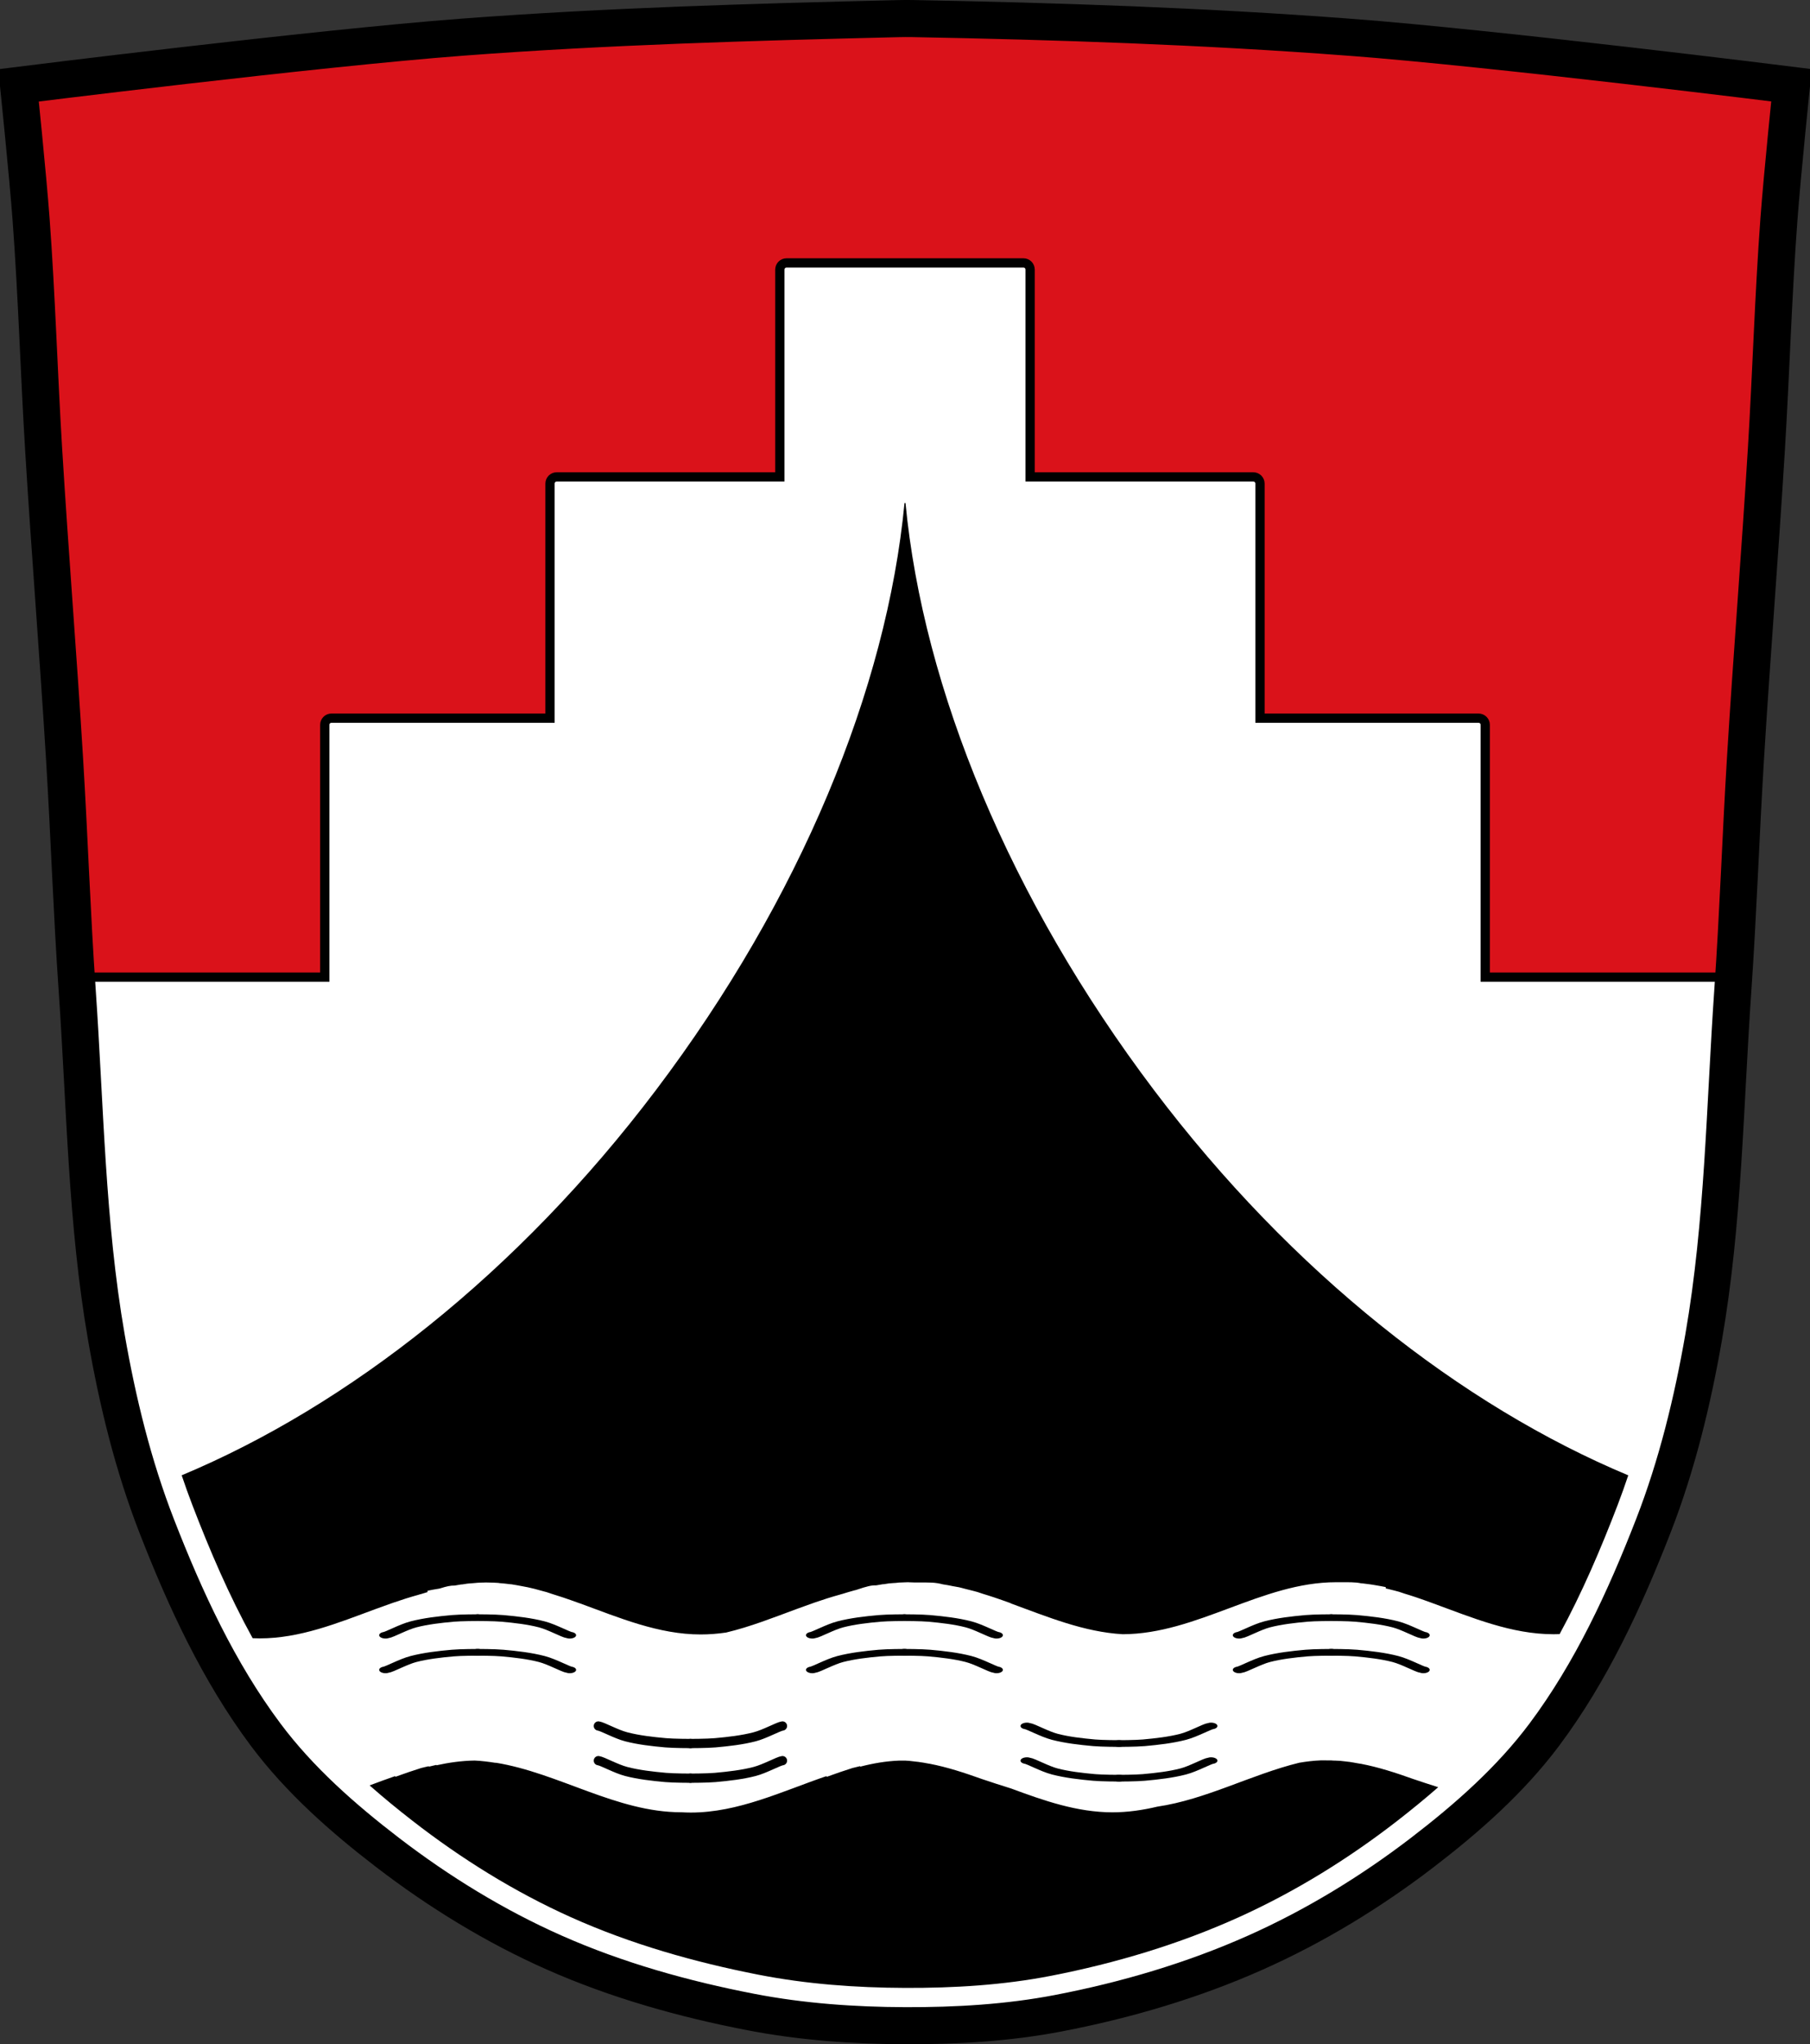 <?xml version="1.0" encoding="UTF-8" standalone="no"?><svg xmlns="http://www.w3.org/2000/svg" xmlns:xlink="http://www.w3.org/1999/xlink" viewBox="0 0 977.12 1103.12"><rect x="0" y="0" width="977.12" height="1103.12" fill="#333333" stroke="none"/><defs><path id="0" d="m-857.32 898.89c1.169-.292 4.959-4.394 7.893-5.847 3.455-1.71 7.309-2.566 11.11-3.216 2.309-.395 7.02-.4 7.02-.4" stroke="#000" fill="none" stroke-linecap="round" stroke-width="3.618"/><path id="1" d="m-805.28 898.89c-1.169-.292-4.959-4.394-7.893-5.847-3.455-1.71-7.309-2.566-11.11-3.216-2.309-.395-7.02-.4-7.02-.4" stroke="#000" fill="none" stroke-linecap="round" stroke-width="3.618"/></defs><g transform="translate(99.8 35.38)"><path d="m627.79-15.36c-78.2-5.901-156.64-8.547-235.05-10-2.652-.049-5.306-.02-7.958.043-78.4 1.881-156.85 4.099-235.05 10-80.08 6.04-239.53 26-239.53 26 0 0 4.995 48.18 6.784 72.32 3.067 41.38 4.256 82.87 6.784 124.29 3.405 55.766 7.902 111.49 11.307 167.25 2.529 41.41 3.91 82.9 6.784 124.29 4.346 62.59 5.02 125.75 15.786 187.56 6.02 34.562 14.418 68.979 27.14 101.67 15.355 39.473 33.473 78.71 58.839 112.63 18.288 24.456 41.648 45.04 65.884 63.62 27.747 21.272 57.962 39.816 89.93 53.968 33.818 14.97 69.917 25.08 106.24 32.09 27.334 5.278 55.35 7.255 83.19 7.349 27.662.094 55.55-1.52 82.71-6.741 36.46-7.01 72.54-17.626 106.46-32.746 31.934-14.235 62.23-32.696 89.98-53.968 24.24-18.58 47.595-39.17 65.884-63.62 25.365-33.919 43.484-73.16 58.839-112.63 12.718-32.695 21.12-67.16 27.14-101.72 10.762-61.814 11.44-124.97 15.786-187.56 2.874-41.39 4.256-82.87 6.784-124.29 3.405-55.766 7.902-111.44 11.307-167.21 2.529-41.41 3.717-82.909 6.784-124.29 1.79-24.14 6.784-72.32 6.784-72.32 0 0-159.45-19.956-239.53-26" fill="#da121a"/><g stroke="#000"><path d="m324.81 106.5c-2.01 0-3.625 1.619-3.625 3.625v111.84h-120.44c-2.01 0-3.625 1.619-3.625 3.625v126.56h-117.97c-2.01 0-3.625 1.619-3.625 3.625v136.12h-134.12c.152 2.312.308 4.626.469 6.938 4.346 62.59 5.02 125.75 15.781 187.56 6.02 34.562 14.407 68.961 27.12 101.66 15.355 39.473 33.478 78.71 58.844 112.62 18.288 24.456 41.64 45.05 65.875 63.62 27.747 21.272 57.967 39.817 89.94 53.969 33.818 14.97 69.927 25.08 106.25 32.09 27.334 5.278 55.35 7.28 83.19 7.375 27.662.094 55.55-1.529 82.72-6.75 36.46-7.01 72.52-17.63 106.44-32.75 31.934-14.235 62.25-32.697 90-53.969 24.24-18.58 47.587-39.17 65.875-63.62 25.365-33.919 43.489-73.15 58.844-112.62 12.718-32.695 21.11-67.16 27.12-101.72 10.762-61.814 11.436-124.97 15.781-187.56.158-2.28.319-4.563.469-6.844h-134.12v-136.12c0-2.01-1.619-3.625-3.625-3.625h-117.97v-126.56c0-2.01-1.619-3.625-3.625-3.625h-120.47v-111.84c0-2.01-1.587-3.625-3.594-3.625h-127.91z" fill="#fff" stroke-width="5"/><path d="m627.79-15.36c-78.2-5.901-156.64-8.547-235.05-10-2.652-.049-5.306-.02-7.958.043-78.4 1.881-156.85 4.099-235.05 10-80.08 6.04-239.53 26-239.53 26 0 0 4.995 48.18 6.784 72.32 3.067 41.38 4.256 82.87 6.784 124.29 3.405 55.766 7.902 111.49 11.307 167.25 2.529 41.41 3.91 82.9 6.784 124.29 4.346 62.59 5.02 125.75 15.786 187.56 6.02 34.562 14.418 68.979 27.14 101.67 15.355 39.473 33.473 78.71 58.839 112.63 18.288 24.456 41.648 45.04 65.884 63.62 27.747 21.272 57.962 39.816 89.93 53.968 33.818 14.97 69.917 25.08 106.24 32.09 27.334 5.278 55.35 7.255 83.19 7.349 27.662.094 55.55-1.52 82.71-6.741 36.46-7.01 72.54-17.626 106.46-32.746 31.934-14.235 62.23-32.696 89.98-53.968 24.24-18.58 47.595-39.17 65.884-63.62 25.365-33.919 43.484-73.16 58.839-112.63 12.718-32.695 21.12-67.16 27.14-101.72 10.762-61.814 11.44-124.97 15.786-187.56 2.874-41.39 4.256-82.87 6.784-124.29 3.405-55.766 7.902-111.44 11.307-167.21 2.529-41.41 3.717-82.909 6.784-124.29 1.79-24.14 6.784-72.32 6.784-72.32 0 0-159.45-19.956-239.53-26z" fill="none" stroke-width="20"/></g><path d="m388.5 236.03c-9.611 100.49-56.32 213.75-134.16 316.78-74.58 98.72-166.23 170.37-256.06 207.91 1.815 5.405 3.742 10.775 5.781 16.09 9.382 24.464 19.854 48.835 32.531 71.813 1.254.053 2.517.094 3.781.094 21.819 0 42.07-8.256 62.53-15.813 3.063-1.13 6.143-2.244 9.219-3.313 4.714-1.637 9.475-3.158 14.25-4.469.063-.017.103-.041.156-.063.017-.007.041-.026.063-.031.179-.049.381-.077.563-.125 1.271-.4 2.537-.783 3.813-1.156.02-.248.042-.502.063-.75.964-.207 1.932-.377 2.906-.563 1.159-.222 2.333-.408 3.5-.594.036-.012.089-.019.125-.031 3.958-1.253 5.954-1.631 7.969-1.594h.125c.428-.072.822-.148 1.25-.219.71-.12 1.506-.269 2.219-.375.224-.033.432 0 .656-.031.874-.124 1.747-.305 2.625-.406.237-.026.389-.037.625-.063 1.022-.111 2.098-.171 3.125-.25.566-.043 1.15-.123 1.719-.156.568-.033 1.149-.071 1.719-.094.504-.019.993-.021 1.5-.031.625 0 1.31-.063 1.938-.063v.031c.988 0 1.955.028 2.938.063.105.005.176-.004.281 0 .783.029 1.626.076 2.406.125.293.019.55.031.844.063.079.005.107.056.188.063 1.992.149 4.064.356 6.03.625.129.017.214-.019.344 0 1.01.141 1.997.331 3 .5 1.052.177 2.141.387 3.188.594.962.189 1.979.35 2.938.563 1.197.265 2.309.514 3.5.813 1.199.298 2.461.672 3.656 1 .814.223 1.626.42 2.438.656.031.009.062-.009.094 0 1 .291 2 .691 3 1 2.063.637 4.104 1.275 6.156 1.969 2.973 1 5.945 2.045 8.906 3.125.106.038.206.054.313.094 21.341 7.794 42.476 16.781 65.22 16.781 4.556 0 9.06-.359 13.5-1 .025-.005.069.005.094 0 13.04-3.083 25.673-8.098 38.438-12.813 3.063-1.13 6.143-2.244 9.219-3.313 4.714-1.637 9.475-3.158 14.25-4.469.063-.017.103-.044.156-.063.017 0 .073-.026.094-.031.179-.049.35-.077.531-.125 2.183-.684 4.361-1.335 6.563-1.938.338-.092.7-.154 1.031-.25 6.081-2.068 8.321-2.546 10.781-2.5h.125c.429-.072.853-.148 1.281-.219.71-.12 1.475-.269 2.188-.375.224-.033.432 0 .656-.031.874-.124 1.747-.305 2.625-.406.237-.026.421-.037.656-.063 1.022-.111 2.098-.14 3.125-.219.566-.043 1.119-.155 1.688-.188.568-.033 1.149-.04 1.719-.063.504-.019.993-.052 1.5-.063.625 0 1.31-.063 1.938-.063v.031c.988 0 1.955.059 2.938.094.105.005.208-.004.313 0 8.728 0 10.981-.102 15.344 1.031.91.137 1.777.283 2.688.438 1.052.177 2.078.418 3.125.625.011.004.05-.004.063 0 .962.189 1.979.319 2.938.531 1.197.265 2.309.61 3.5.906 1.199.298 2.43.578 3.625.906.814.223 1.657.42 2.469.656.031.009 0-.009.031 0 1 .291 2 .691 3 1 2.063.637 4.168 1.275 6.219 1.969 2.973 1 5.947 2.045 8.906 3.125.106.038.144.149.25.188 19.792 7.228 39.43 15.406 60.31 16.563 40.04-.125 75.05-28.06 115.12-28.06 7.377 0 10.131-.103 13.438.563.434.037.881.08 1.313.125 1.245.129 2.454.293 3.688.469.54.077 1.085.164 1.625.25.499.078.969.164 1.469.25 1.761.302 3.526.601 5.281.969.02.232.012.487.031.719.269.07.539.119.813.188 1.199.298 2.43.578 3.625.906.814.223 1.689.42 2.5.656 1 .291 2 .691 3 1 2.063.637 4.168 1.275 6.219 1.969 2.973 1 5.947 2.076 8.906 3.156.106.038.144.056.25.094 21.341 7.794 42.507 16.75 65.25 16.75 1.1 0 2.189-.021 3.281-.063 12.139-22.331 22.23-45.939 31.31-69.62 2.036-5.308 3.938-10.665 5.75-16.06-89.83-37.54-181.49-109.2-256.06-207.91-77.83-103.03-124.52-216.3-134.12-316.78h-.531m224.62 678.5c-3.907.152-7.748.63-11.563 1.281-25.822 6.321-50.32 19.851-76.59 23.688-7.908 1.882-15.97 3.063-24.22 3.063-18.994 0-36.925-6.263-54.75-12.875-5.285-1.629-10.506-3.333-15.719-5.094-9.321-3.331-18.661-6.409-28.25-8.25-.065 0-.183-.019-.25-.031-.039 0-.022 0-.063 0-1.096-.207-2.148-.418-3.25-.594-.08 0-.201-.018-.281-.031-.749-.117-1.529-.241-2.281-.344-.491-.066-.945-.096-1.438-.156-.347-.042-.683-.087-1.031-.125-.836-.092-1.629-.21-2.469-.281h-.125c-.599-.05-1.223-.089-1.844-.125-.142 0-.297 0-.438 0-1.02 0-2.02-.04-3.03 0-7.096.277-14.01 1.475-20.875 3.25l-.156-.25c-1.366.323-2.732.637-4.094 1-4.655 1.453-9.259 3.078-13.875 4.75l-.188-.375c-24.09 8.258-47.608 19.656-73.19 19.656h-.031c-1.683 0-3.364-.063-5.03-.156-.052-.003-.104.003-.156 0-34.962 0-66.17-21.249-100.16-26.75 0 0 0 .081 0 .094-3.712-.6-7.458-1.068-11.25-1.25-.09-.004-.16.004-.25 0-6.955.111-13.792 1.095-20.5 2.563v-.219c-1.338.299-2.634.593-3.969.938l-.156-.219c-1.366.323-2.732.606-4.094.969-4.655 1.453-9.229 3.045-13.844 4.719l-.219-.344c-4.603 1.578-9.174 3.297-13.75 5 7.489 6.618 15.222 12.934 23.06 19.03 26.423 20.547 55.21 38.455 85.66 52.12 32.2 14.46 66.6 24.23 101.19 31 26.03 5.098 52.709 7.03 79.22 7.125 26.342.091 52.881-1.489 78.75-6.531 34.719-6.767 69.07-17.02 101.37-31.625 30.409-13.75 59.26-31.578 85.69-52.12 7.444-5.788 14.8-11.777 21.938-18.03-4.518-1.418-9-2.896-13.469-4.406-9.321-3.331-18.661-6.38-28.25-8.219-.065 0-.216-.019-.281-.031-.039 0-.023 0-.063 0-1.096-.207-2.148-.386-3.25-.563-.08 0-.201-.051-.281-.063-.749-.117-1.56-.272-2.313-.375-.491-.066-.914-.098-1.406-.156-.346-.042-.684-.087-1.031-.125-.836-.092-1.693-.21-2.531-.281h-.094c-.799-.066-1.633-.079-2.438-.125-.448-.026-.86-.013-1.313-.031-.398-.016-.789-.082-1.188-.094h-.656c-.625 0-1.279 0-1.906 0-1.02 0-2.02-.045-3.03 0"/><g><g transform="matrix(1.91 0 0 1 1976.24-51.894)"><use xlink:href="#0"/><use xlink:href="#1"/></g><g transform="matrix(1.91 0 0 1 1976.24-33.19)"><use xlink:href="#0"/><use xlink:href="#1"/></g></g><g transform="translate(-7.398)"><g transform="matrix(1.91 0 0 1 1753.23-51.894)"><use xlink:href="#0"/><use xlink:href="#1"/></g><g transform="matrix(1.91 0 0 1 1753.23-33.19)"><use xlink:href="#0"/><use xlink:href="#1"/></g><g transform="translate(237.81)"><g transform="matrix(1.91 0 0 1 1976.24-51.894)"><use xlink:href="#0"/><use xlink:href="#1"/></g><g transform="matrix(1.91 0 0 1 1976.24-33.19)"><use xlink:href="#0"/><use xlink:href="#1"/></g></g></g><g transform="translate(12.01)"><g fill="none" stroke="#000" stroke-linecap="round" stroke-width="5"><path d="m211.22 914.7c2.232.292 9.47 4.394 15.07 5.847 6.598 1.71 13.958 2.566 21.22 3.216 4.409.395 13.406.4 13.406.4"/><path d="m310.6 914.7c-2.232.292-9.47 4.394-15.07 5.847-6.598 1.71-13.958 2.566-21.22 3.216-4.409.395-13.406.4-13.406.4"/><path d="m211.22 895.99c2.232.292 9.47 4.394 15.07 5.847 6.598 1.71 13.958 2.566 21.22 3.216 4.409.395 13.406.4 13.406.4"/><path d="m310.6 895.99c-2.232.292-9.47 4.394-15.07 5.847-6.598 1.71-13.958 2.566-21.22 3.216-4.409.395-13.406.4-13.406.4"/></g><g transform="matrix(1 0 0-1 103.81 1761.69)"><g transform="matrix(1.91 0 0 1 1976.24-51.894)"><use xlink:href="#0"/><use xlink:href="#1"/></g><g transform="matrix(1.91 0 0 1 1976.24-33.19)"><use xlink:href="#0"/><use xlink:href="#1"/></g></g></g></g></svg>